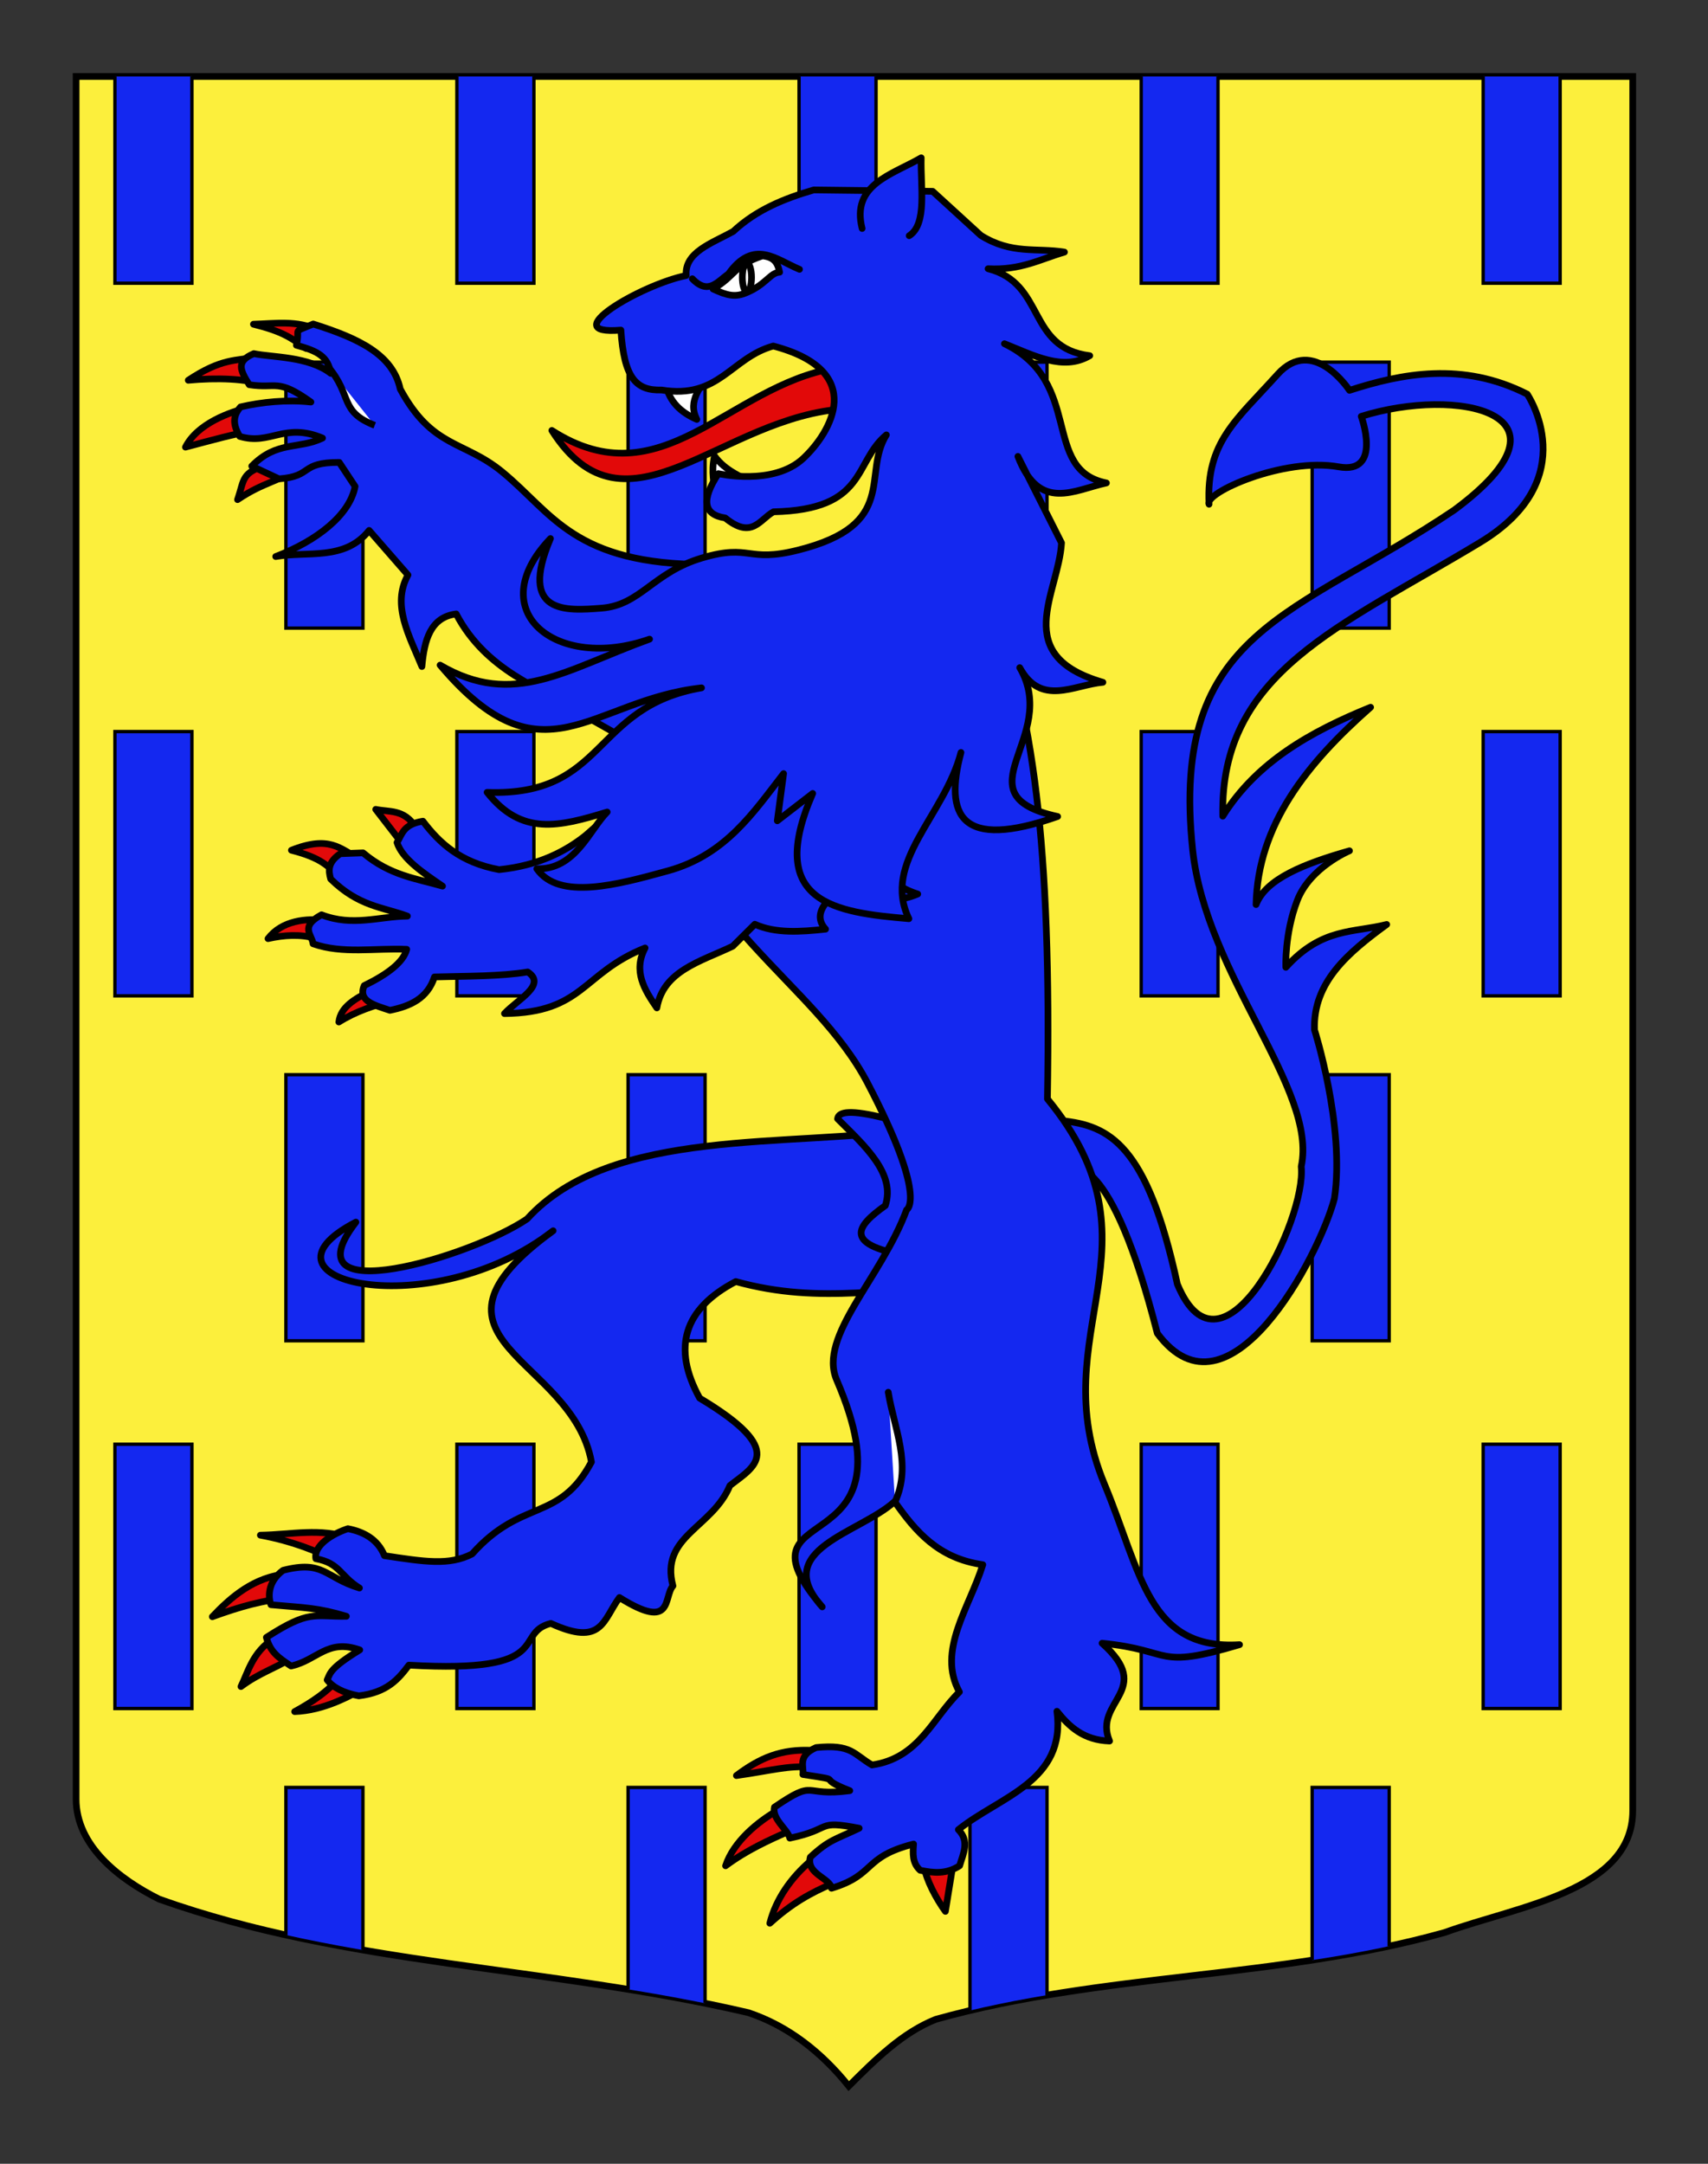 <?xml version="1.0" encoding="utf-8"?>
<!-- Generator: Adobe Illustrator 15.1.0, SVG Export Plug-In . SVG Version: 6.00 Build 0)  -->
<!DOCTYPE svg PUBLIC "-//W3C//DTD SVG 1.1//EN" "http://www.w3.org/Graphics/SVG/1.1/DTD/svg11.dtd">
<svg version="1.1" id="Calque_2" xmlns="http://www.w3.org/2000/svg" xmlns:xlink="http://www.w3.org/1999/xlink" x="0px" y="0px"
	 width="255.118px" height="323.149px" viewBox="0 0 255.118 323.149" enable-background="new 0 0 255.118 323.149"
	 xml:space="preserve">
<rect x="0" y="0" width="255.118" height="323.149" fill="#333333" stroke="none"/>
<path fill="#FCEF3C" stroke="#000000" d="M11.369,11.419c78,0,154.505,0,232.505,0c0,135.191,0,148.652,0,258.998
	c0,12.009-17.099,14.209-28.1,18.197c-25,6.98-51,5.983-76,12.963c-5,1.994-9,5.982-13,9.971c-4-4.985-9-8.974-15-10.968
	c-30-6.979-60-6.979-88-16.951c-6-2.991-12.406-7.977-12.406-14.956C11.369,245.199,11.369,147.4,11.369,11.419z"/>
<g>
	<defs>
		<path id="SVGID_1_" d="M11.369,11.419c78,0,154.505,0,232.505,0c0,135.191,0,148.652,0,258.998
			c0,12.009-17.099,14.209-28.1,18.197c-25,6.98-51,5.983-76,12.963c-5,1.994-9,5.982-13,9.971c-4-4.985-9-8.974-15-10.968
			c-30-6.979-60-6.979-88-16.951c-6-2.991-12.406-7.977-12.406-14.956C11.369,245.199,11.369,147.4,11.369,11.419z"/>
	</defs>
	<clipPath id="SVGID_2_">
		<use xlink:href="#SVGID_1_"  overflow="visible"/>
	</clipPath>
	<g id="Billettes" clip-path="url(#SVGID_2_)">
		<g>
			<rect x="17.167" y="2.834" fill="#1428F0" stroke="#000000" stroke-width="0.5" width="11.503" height="39.464"/>
			<rect x="68.245" y="2.834" fill="#1428F0" stroke="#000000" stroke-width="0.5" width="11.503" height="39.464"/>
			<rect x="119.352" y="2.834" fill="#1428F0" stroke="#000000" stroke-width="0.5" width="11.5" height="39.464"/>
			<rect x="170.455" y="2.834" fill="#1428F0" stroke="#000000" stroke-width="0.5" width="11.475" height="39.464"/>
			<rect x="221.534" y="2.834" fill="#1428F0" stroke="#000000" stroke-width="0.5" width="11.5" height="39.464"/>
			<polygon fill="#1428F0" stroke="#000000" stroke-width="0.5" points="42.707,54.083 42.707,84.428 42.707,93.805 54.207,93.805 
				54.207,84.428 54.207,54.083 			"/>
			<polygon fill="#1428F0" stroke="#000000" stroke-width="0.5" points="93.811,54.083 93.811,84.428 93.811,93.805 105.314,93.805 
				105.314,84.428 105.314,54.083 			"/>
			<polygon fill="#1428F0" stroke="#000000" stroke-width="0.5" points="144.888,54.083 144.888,84.428 144.888,93.805 
				156.391,93.805 156.391,84.428 156.391,54.083 			"/>
			<polygon fill="#1428F0" stroke="#000000" stroke-width="0.5" points="195.993,54.083 195.993,84.428 195.993,93.805 
				207.496,93.805 207.496,84.428 207.496,54.083 			"/>
		</g>
		<g>
			<rect x="17.167" y="109.259" fill="#1428F0" stroke="#000000" stroke-width="0.5" width="11.503" height="39.464"/>
			<rect x="68.245" y="109.259" fill="#1428F0" stroke="#000000" stroke-width="0.5" width="11.503" height="39.464"/>
			<rect x="119.352" y="109.259" fill="#1428F0" stroke="#000000" stroke-width="0.5" width="11.5" height="39.464"/>
			<rect x="170.455" y="109.259" fill="#1428F0" stroke="#000000" stroke-width="0.5" width="11.475" height="39.464"/>
			<rect x="221.534" y="109.259" fill="#1428F0" stroke="#000000" stroke-width="0.5" width="11.5" height="39.464"/>
			<polygon fill="#1428F0" stroke="#000000" stroke-width="0.5" points="42.707,160.508 42.707,190.863 42.707,200.24 
				54.207,200.24 54.207,190.863 54.207,160.508 			"/>
			<polygon fill="#1428F0" stroke="#000000" stroke-width="0.5" points="93.811,160.508 93.811,190.863 93.811,200.24 
				105.314,200.24 105.314,190.863 105.314,160.508 			"/>
			<polygon fill="#1428F0" stroke="#000000" stroke-width="0.5" points="144.888,160.508 144.888,190.863 144.888,200.24 
				156.391,200.24 156.391,190.863 156.391,160.508 			"/>
			<polygon fill="#1428F0" stroke="#000000" stroke-width="0.5" points="195.993,160.508 195.993,190.863 195.993,200.24 
				207.496,200.24 207.496,190.863 207.496,160.508 			"/>
		</g>
		<g>
			<rect x="17.167" y="215.695" fill="#1428F0" stroke="#000000" stroke-width="0.5" width="11.503" height="39.463"/>
			<rect x="68.245" y="215.695" fill="#1428F0" stroke="#000000" stroke-width="0.5" width="11.503" height="39.463"/>
			<rect x="119.352" y="215.695" fill="#1428F0" stroke="#000000" stroke-width="0.5" width="11.5" height="39.463"/>
			<rect x="170.455" y="215.695" fill="#1428F0" stroke="#000000" stroke-width="0.5" width="11.475" height="39.463"/>
			<rect x="221.534" y="215.695" fill="#1428F0" stroke="#000000" stroke-width="0.5" width="11.5" height="39.463"/>
			<polygon fill="#1428F0" stroke="#000000" stroke-width="0.5" points="42.707,266.945 42.707,297.289 42.707,306.666 
				54.207,306.666 54.207,297.289 54.207,266.945 			"/>
			<polygon fill="#1428F0" stroke="#000000" stroke-width="0.5" points="93.811,266.945 93.811,297.289 93.811,306.666 
				105.314,306.666 105.314,297.289 105.314,266.945 			"/>
			<polygon fill="#1428F0" stroke="#000000" stroke-width="0.5" points="144.888,266.945 144.888,297.289 144.888,306.666 
				156.391,306.666 156.391,297.289 156.391,266.945 			"/>
			<polygon fill="#1428F0" stroke="#000000" stroke-width="0.5" points="195.993,266.945 195.993,297.289 195.993,306.666 
				207.496,306.666 207.496,297.289 207.496,266.945 			"/>
		</g>
	</g>
</g>
<g id="Lion_or">
	<path id="Queue" fill="#1428F0" stroke="#000000" stroke-linecap="round" stroke-linejoin="round" d="M159.108,174.299
		c1.173-0.188,6.779-2.488,13.755,24.828c10.663,14.356,24.201-11.58,26.458-20.153c1.596-10.807-2.979-25.173-2.979-25.173
		c-0.238-7.17,5.073-11.554,10.786-15.738c-4.937,1.267-9.671,0.421-15.066,6.397c0,0-0.21-5.014,1.708-9.985
		c1.915-4.969,7.796-7.412,7.796-7.412c-6.727,1.915-12.497,4.182-13.955,8.03c0.272-11.96,7.634-21.13,17.111-29.469
		c-8.911,3.618-17.028,8.162-22.083,16.27c-0.438-21.543,17.617-28.302,38.458-40.9c15.641-9.458,7.018-22.133,7.018-22.133
		c-9.658-4.91-18.782-3.072-26.547-0.565c0,0-5.418-8.307-10.745-2.382c-6.179,6.871-10.693,10.094-10.234,19.391
		c-0.825-1.678,11.183-7.06,19.359-5.587c6.581,1.186,3.377-7.535,3.377-7.535c14.218-4.48,33.597-0.612,13.887,13.991
		c-23.673,15.963-42.539,17.721-39.072,50.735c1.969,18.75,18.699,35.761,16.219,47.305c0.819,7.919-11.804,33.756-18.503,17.565
		c-4.51-20.849-10.15-23.69-17.309-24.415L159.108,174.299z"/>
	<g id="Griffes_ant_D">
		<path id="path3249" fill="#E20909" stroke="#000000" stroke-linecap="round" stroke-linejoin="round" d="M37.43,60.773
			c-3.145,0.741-7.937,2.484-9.73,6.005c4.114-1.087,7.375-2.001,10.279-2.47L37.43,60.773z"/>
		<path id="path3247" fill="#E20909" stroke="#000000" stroke-linecap="round" stroke-linejoin="round" d="M38.419,53.33
			c-3.187,0.543-5.391,0.19-10.301,3.459c4.254-0.389,8.738-0.275,11.452,0.764L38.419,53.33z"/>
		<path id="path3245" fill="#E20909" stroke="#000000" stroke-linecap="round" stroke-linejoin="round" d="M47.372,49.281
			c-2.891-1.468-6.25-0.958-9.516-0.86c4.358,1.091,5.514,1.966,7.863,3.612L47.372,49.281z"/>
		<path id="path4220" fill="#E20909" stroke="#000000" stroke-linecap="round" stroke-linejoin="round" d="M40.13,69.332
			c-4.17,1.271-3.575,2.178-4.649,5.287c3.986-2.703,6.428-2.73,8.123-4.405L40.13,69.332z"/>
	</g>
	<path id="path3243" fill="#1428F0" stroke="#000000" stroke-linecap="round" stroke-linejoin="round" d="M59.781,58.099
		c4.805,8.889,9.487,7.65,15.264,12.397c7.534,6.192,10.7,13.821,30.565,13.821l-5.44,29.841l-15.714-8.879
		c-3.182-2.457-11.769-4.885-16.318-13.592c-3.865,0.505-4.761,3.917-5.121,7.857c-1.883-4.592-4.557-9.207-2.077-13.672
		l-5.805-6.657c-3.637,4.567-9.154,3.072-13.955,3.901c6.171-2.356,11.068-6.217,11.859-10.473l-2.37-3.585
		c-6.014-0.006-3.812,2.077-9,2.457l-4.064-1.901c3.727-3.826,6.956-2.457,10.57-4.188c-5.724-2.403-7.78,1.128-12.37-0.254
		c-1.069-1.802-1.017-3.092,0.121-4.4c3.174-0.734,6.938-1.123,10.512-0.729c-5.06-3.622-5.074-1.938-9.212-2.586
		c-1.34-2.149-2.041-3.481,0.684-4.646c2.724,0.573,8.198,0.385,11.504,2.953c-0.434-2.494-1.877-3.317-5.144-4.206
		c0.647-2.761-0.833-1.755,2.513-3.167C53.508,50.518,58.666,52.914,59.781,58.099z"/>
	<g id="Griffes_post_D">
		<path id="path3534" fill="#E20909" stroke="#000000" stroke-linecap="round" stroke-linejoin="round" d="M50.85,250.183
			c-1.432,2.249-4.571,4.207-6.836,5.438c4.379-0.169,8.176-2.268,10.926-3.837L50.85,250.183z"/>
		<path id="path3532" fill="#E20909" stroke="#000000" stroke-linecap="round" stroke-linejoin="round" d="M40.881,244.739
			c-3.172,1.948-3.881,5.131-4.891,7.141c2.685-2.005,4.876-2.613,7.613-4.273L40.881,244.739z"/>
		<path id="path3530" fill="#E20909" stroke="#000000" stroke-linecap="round" stroke-linejoin="round" d="M42.908,235.06
			c-4.955,0.396-8.479,3.521-11.192,6.388c4.087-1.481,7.657-2.53,11.526-2.769C45.889,237.409,42.784,235.412,42.908,235.06z"/>
		<path id="path3528" fill="#E20909" stroke="#000000" stroke-linecap="round" stroke-linejoin="round" d="M52.302,229.727
			c-4.449-1.592-8.766-0.529-13.411-0.455c4.933,0.904,8.814,2.524,12.448,4.318L52.302,229.727z"/>
	</g>
	<path id="path3524" fill="#1428F0" stroke="#000000" stroke-linecap="round" stroke-linejoin="round" d="M136.843,168.558
		c-18.756,2.932-45.484-0.43-58.117,13.488c-8.182,5.589-36.013,13.982-25.566,0.472c-17.043,8.843,11.342,15.426,29.458,1.292
		c-22.518,16.407,2.878,18.707,5.722,34.531c-4.824,9.041-10.388,5.382-17.819,13.732c-3.422,1.779-7.164,1.15-13.1,0.26
		c-0.981-2.471-3.149-3.59-5.46-4.03c-2.38,0.784-5.131,2.523-4.782,4.482c3.619,0.657,3.568,2.557,6.51,4.377
		c-5.247-1.601-5.289-4.205-11.409-2.641c-2.391,1.754-2.208,4.098-1.81,5.14c5.22,0.474,6.991,0.441,11.263,1.72
		c-4.855,0.083-5.483-1.01-11.945,3.16c0.564,2.131,1.697,2.962,3.686,4.271c3.897-0.844,5.421-4.12,10.261-2.405
		c-4.527,2.771-4.403,3.499-4.868,4.486c0.87,1.101,2.357,1.928,4.723,2.374c4.249-0.509,5.924-2.516,7.485-4.587
		c22.206,1.297,15.414-4.765,21.201-6.232c7.705,3.518,7.767-0.503,10.248-3.866c8.137,5.096,6.537-0.105,7.991-1.735
		c-1.966-7.437,5.894-8.645,8.508-14.979c3.544-2.816,8.738-5.126-4.516-13.061c-4.115-7.478-2.436-13.316,5.393-17.414
		c12.959,3.608,23.256,0.62,34.884,0.931L136.843,168.558z"/>
	<path id="path3526" fill="#1428F0" stroke="#000000" stroke-linecap="round" stroke-linejoin="round" d="M125.106,167.085
		c4.134,4.126,8.693,8.208,7.132,12.962c-4.324,3.081-6.683,5.979,4.314,7.65l4.227-10.837l-8.625-9.879
		C127.106,165.72,125.238,165.984,125.106,167.085z"/>
	<g id="Griffes_post_G">
		<path id="path3536" fill="#E20909" stroke="#000000" stroke-linecap="round" stroke-linejoin="round" d="M121.375,261.414
			c-4.699-0.257-7.857,1.113-11.382,3.76c5.417-0.771,7.581-1.513,11.273-1.264L121.375,261.414z"/>
		<path id="path3538" fill="#E20909" stroke="#000000" stroke-linecap="round" stroke-linejoin="round" d="M116.246,270.306
			c-3.116,1.796-6.678,4.729-7.87,8.344c3.181-2.371,6.462-3.817,9.421-5.148L116.246,270.306z"/>
		<path id="path3540" fill="#E20909" stroke="#000000" stroke-linecap="round" stroke-linejoin="round" d="M121.182,277.836
			c-3.038,2.559-5.312,5.855-6.197,9.396c3.207-2.913,6.029-4.529,9.548-6.012L121.182,277.836z"/>
		<path id="path3542" fill="#E20909" stroke="#000000" stroke-linecap="round" stroke-linejoin="round" d="M138.039,278.799
			c0.314,1.955,1.78,4.743,3.171,6.656l1.146-7.057L138.039,278.799z"/>
	</g>
	<path id="path3453" fill="#1428F0" stroke="#000000" stroke-linecap="round" stroke-linejoin="round" d="M96.415,112.722
		c6.193,25.352,25.23,33.841,33.167,49.023c9.069,17.348,5.834,18.938,5.834,18.938c-3.787,10.232-13.259,18.894-10.447,25.408
		c12.276,28.451-16.368,17.125-2.154,33.888c-7.757-8.6,5.561-10.962,10.808-15.728c3.09,4.409,6.513,8.495,13.175,9.425
		c-1.961,6.365-6.89,12.84-3.495,19.009c-4.033,3.948-6.03,9.885-13.052,10.907c-2.781-1.626-3.034-3.139-8.35-2.604
		c-2.864,1.252-1.78,2.862-1.974,4.021c6.887,1.05,1.415,0.24,7,2.421c-7.249,0.963-4.832-1.907-11.25,2.461
		c-0.414,1.768,1.971,3.302,2.292,4.624c6.573-1.361,3.738-2.751,10.363-1.479c-3.592,1.717-4.456,1.69-7.299,4.322
		c-0.672,2.487,3.015,3.151,3.167,4.642c6.683-2.024,4.608-4.653,12.257-6.6c-0.098,1.408-0.221,2.821,0.991,3.919
		c2.022,0.414,3.922,0.598,5.886-0.679c0.536-1.818,1.532-3.654-0.187-5.387c6.169-4.967,16.128-7.163,14.723-17.681
		c1.845,2.31,3.976,4.31,7.861,4.443c-2.518-5.989,6.843-7.532-1.116-14.609c10.873,1.078,7.77,4.011,20.531,0.217
		c-13.626,0.861-14.659-10.694-20.178-23.974c-9.475-22.807,9.59-35.475-8.517-57.531c0.642-38.203-2.187-58.091-8.479-74.513
		L96.415,112.722z"/>
	<g id="Griffes_ant_G">
		<path id="path2264" fill="#E20A0A" stroke="#000000" stroke-linecap="round" stroke-linejoin="round" d="M62.057,123.471
			c-1.763-2.666-3.905-2.166-5.936-2.596l3.893,5.038L62.057,123.471z"/>
		<path id="path2266" fill="#E20A0A" stroke="#000000" stroke-linecap="round" stroke-linejoin="round" d="M53.542,128.185
			c-2.724-1.396-4.311-3.477-10.014-1.205c4.356,1.115,5.584,2.345,7.281,4.234L53.542,128.185z"/>
		<path id="path2268" fill="#E20A0A" stroke="#000000" stroke-linecap="round" stroke-linejoin="round" d="M48.907,137.484
			c-3.229-0.414-6.82,0.006-8.873,2.695c2.353-0.529,4.723-0.705,7.123-0.04L48.907,137.484z"/>
		<path id="path2270" fill="#E20A0A" stroke="#000000" stroke-linecap="round" stroke-linejoin="round" d="M55.141,148.07
			c-2.157,1.146-4.269,2.313-4.529,4.564c2.526-1.589,5.348-2.537,8.287-3.237L55.141,148.07z"/>
	</g>
	<path id="path2262" fill="#1428F0" stroke="#000000" stroke-linecap="round" stroke-linejoin="round" d="M63.166,122.64
		c-2.948,0.477-3.099,1.941-3.865,3.188c0.787,2.419,3.797,4.463,6.797,6.508c-3.937-1.145-7.846-1.566-11.866-4.965l-3.417,0.127
		c-1.899,1.312-1.762,2.544-1.424,3.772c4.192,4.11,7.719,4.174,11.46,5.544c-4.25,0.049-8.171,1.605-12.827-0.196
		c-3.301,1.779-1.422,2.954-1.264,4.33c4.391,1.56,9.313,0.616,13.991,0.828c-0.485,1.909-2.825,3.7-6.353,5.422
		c-0.987,2.329,1.588,2.932,3.842,3.689c3.015-0.61,5.618-1.766,6.653-4.985c4.8-0.133,9.86-0.075,13.93-0.742
		c2.915,1.919-1.543,4.114-3.469,6.212c11.83-0.127,11.59-6.047,20.999-9.798c-1.82,3.46-0.122,6.221,1.759,8.952
		c0.974-5.562,6.51-6.907,11.337-9.215l3.297-3.277c3.09,1.389,6.797,1.142,10.568,0.731c-1.934-2.105-0.192-4.35,3.171-6.653
		c5.017,2.986,7.974,2.487,10.593,1.408c-10.928-3.515-3.093-14.318-3.386-21.963l-16.435-12.91l-29.796,26.127
		c-2.882,2.293-6.934,4.499-12.914,5.104C68.754,128.8,65.654,125.924,63.166,122.64z"/>
	<g id="Tete" transform="matrix(0.984,-0.176,0.176,0.984,-23.517,33.088)">
		<path id="path2476" fill="#FFFFFF" stroke="#000000" stroke-linecap="round" stroke-linejoin="round" d="M121.09,63.182
			c0.322-1.92-0.009-3.278,0.993-5.776c1.229,2.594,3.567,3.771,5.446,5.536"/>
		<path id="path3447" fill="#E20909" stroke="#000000" stroke-linecap="round" stroke-linejoin="round" d="M142.069,47.656
			c-16.185-0.12-28.947,14.998-43.236,1.727c7.866,19.22,25.383,2.241,43.902,4.558L142.069,47.656z"/>
		<path id="path2474" fill="#FFFFFF" stroke="#000000" stroke-linecap="round" stroke-linejoin="round" d="M116.814,45.81
			c0.113,2.402,1.411,4.286,3.637,5.761c-0.942-3.077,1.578-4.669,3.179-6.653"/>
		<path id="Contour" fill="#1428F0" stroke="#000000" stroke-linecap="round" stroke-linejoin="round" d="M123.893,105.947
			l-2.163,6.775l5.926-3.09c-9.901,14.865,0.171,18.086,10.854,20.953c-2.552-9.059,7.906-14.128,12.032-23.08
			c-4.109,8.823-2.724,14.44,12.533,11.961c-14.228-5.882,2.55-11.521-1.658-22.888c2.103,6.327,7.491,3.957,11.847,4.34
			c-12.978-6.417-4.19-14.225-2.42-21.585l-4.141-13.871c1.687,8.816,7.409,6.397,12.32,6.233
			c-9.346-3.683-0.585-15.383-11.339-23.163c3.979,2.468,7.895,5.623,12.234,4.007c-9.105-2.826-4.535-11.772-12.665-15.463
			c4.757,1.119,7.951-0.044,11.67-0.437c-3.947-1.4-7.826-0.998-11.859-4.657l-5.929-7.748l-17.451-3.333
			c-4.563,0.485-8.996,1.419-12.947,3.989c-3.461,1.179-7.735,1.767-8.064,5.241c-6.968,0.168-21.004,5.388-11.044,6.309
			c-0.797,7.096,0.605,9.324,4.397,9.877c8.214,2.908,11.092-2.926,17.596-3.526c13.298,6.159,6.17,14.27,1.453,17.317
			c-5.128,3.315-12.891,0.006-12.891,0.006c-3.231,3.413-3.283,5.649-0.153,6.698c3.374,3.925,5.057,1.095,7.266,0.367
			c13.9,2.171,13.022-5.174,18.626-8.344c-4.667,5.189-0.452,13.53-15.974,14.62c-8.013,0.566-6.732-2.219-14.354-1.375
			c-7.626,0.841-10.304,5.335-16.141,4.744c-5.218-0.526-12.434-1.207-5.669-11.58c-12.135,8.857-2.636,19.751,11.928,17.403
			c-13.113,2.246-21.777,6.609-31.488-1.693c11.962,20.702,21.167,9.093,37.85,10.223c-16.712-0.102-16.748,13.517-34.283,9.725
			c3.939,7.344,9.62,6.958,17.145,6.053c-3.089,2.171-6.21,7.682-11.846,6.499c2.431,5.291,11.475,4.466,19.278,3.745
			C113.249,116.372,118.462,110.836,123.893,105.947z"/>
		<path id="path2472" fill="#1428F0" stroke="#000000" stroke-linecap="round" stroke-linejoin="round" d="M149.786,27.844
			c-0.479-6.757,5.767-7.103,10.548-8.84c-0.885,4.277-0.837,9.917-3.814,11.141"/>
		<path id="path3449" fill="#1428F0" stroke="#000000" stroke-linecap="round" stroke-linejoin="round" d="M123.49,30.769
			c1.914,2.883,3.65,1.049,5.426,0.251c4.699-4.585,7.433-0.826,10.585,1.183"/>
		<path id="path3451" fill="#FFFFFF" stroke="#000000" stroke-linecap="round" stroke-linejoin="round" d="M126.266,32.823
			c1.903,1.333,3.062,1.86,4.898,1.396c2.977-0.66,3.974-2.308,5.333-2.116c-0.044-1.185-0.218-2.325-2.102-2.852
			C129.871,29.916,129.973,31.452,126.266,32.823z"/>
		<path fill="none" stroke="#000000" d="M131.181,34.106c-0.378-0.067-0.513-1.063-0.305-2.223c0.207-1.158,0.678-2.046,1.055-1.978
			c0.373,0.067,0.51,1.062,0.303,2.221C132.027,33.286,131.554,34.173,131.181,34.106z"/>
	</g>
	<path id="path3518" fill="#FFFFFF" stroke="#000000" stroke-linecap="round" stroke-linejoin="round" d="M133.688,224.298
		c2.538-5.564-0.13-10.938-1.014-16.377"/>
	<path id="path4248" fill="#FFFFFF" stroke="#000000" d="M49.042,54.81c3.62,4.312,1.607,6.619,6.928,8.714"/>
</g>
</svg>
